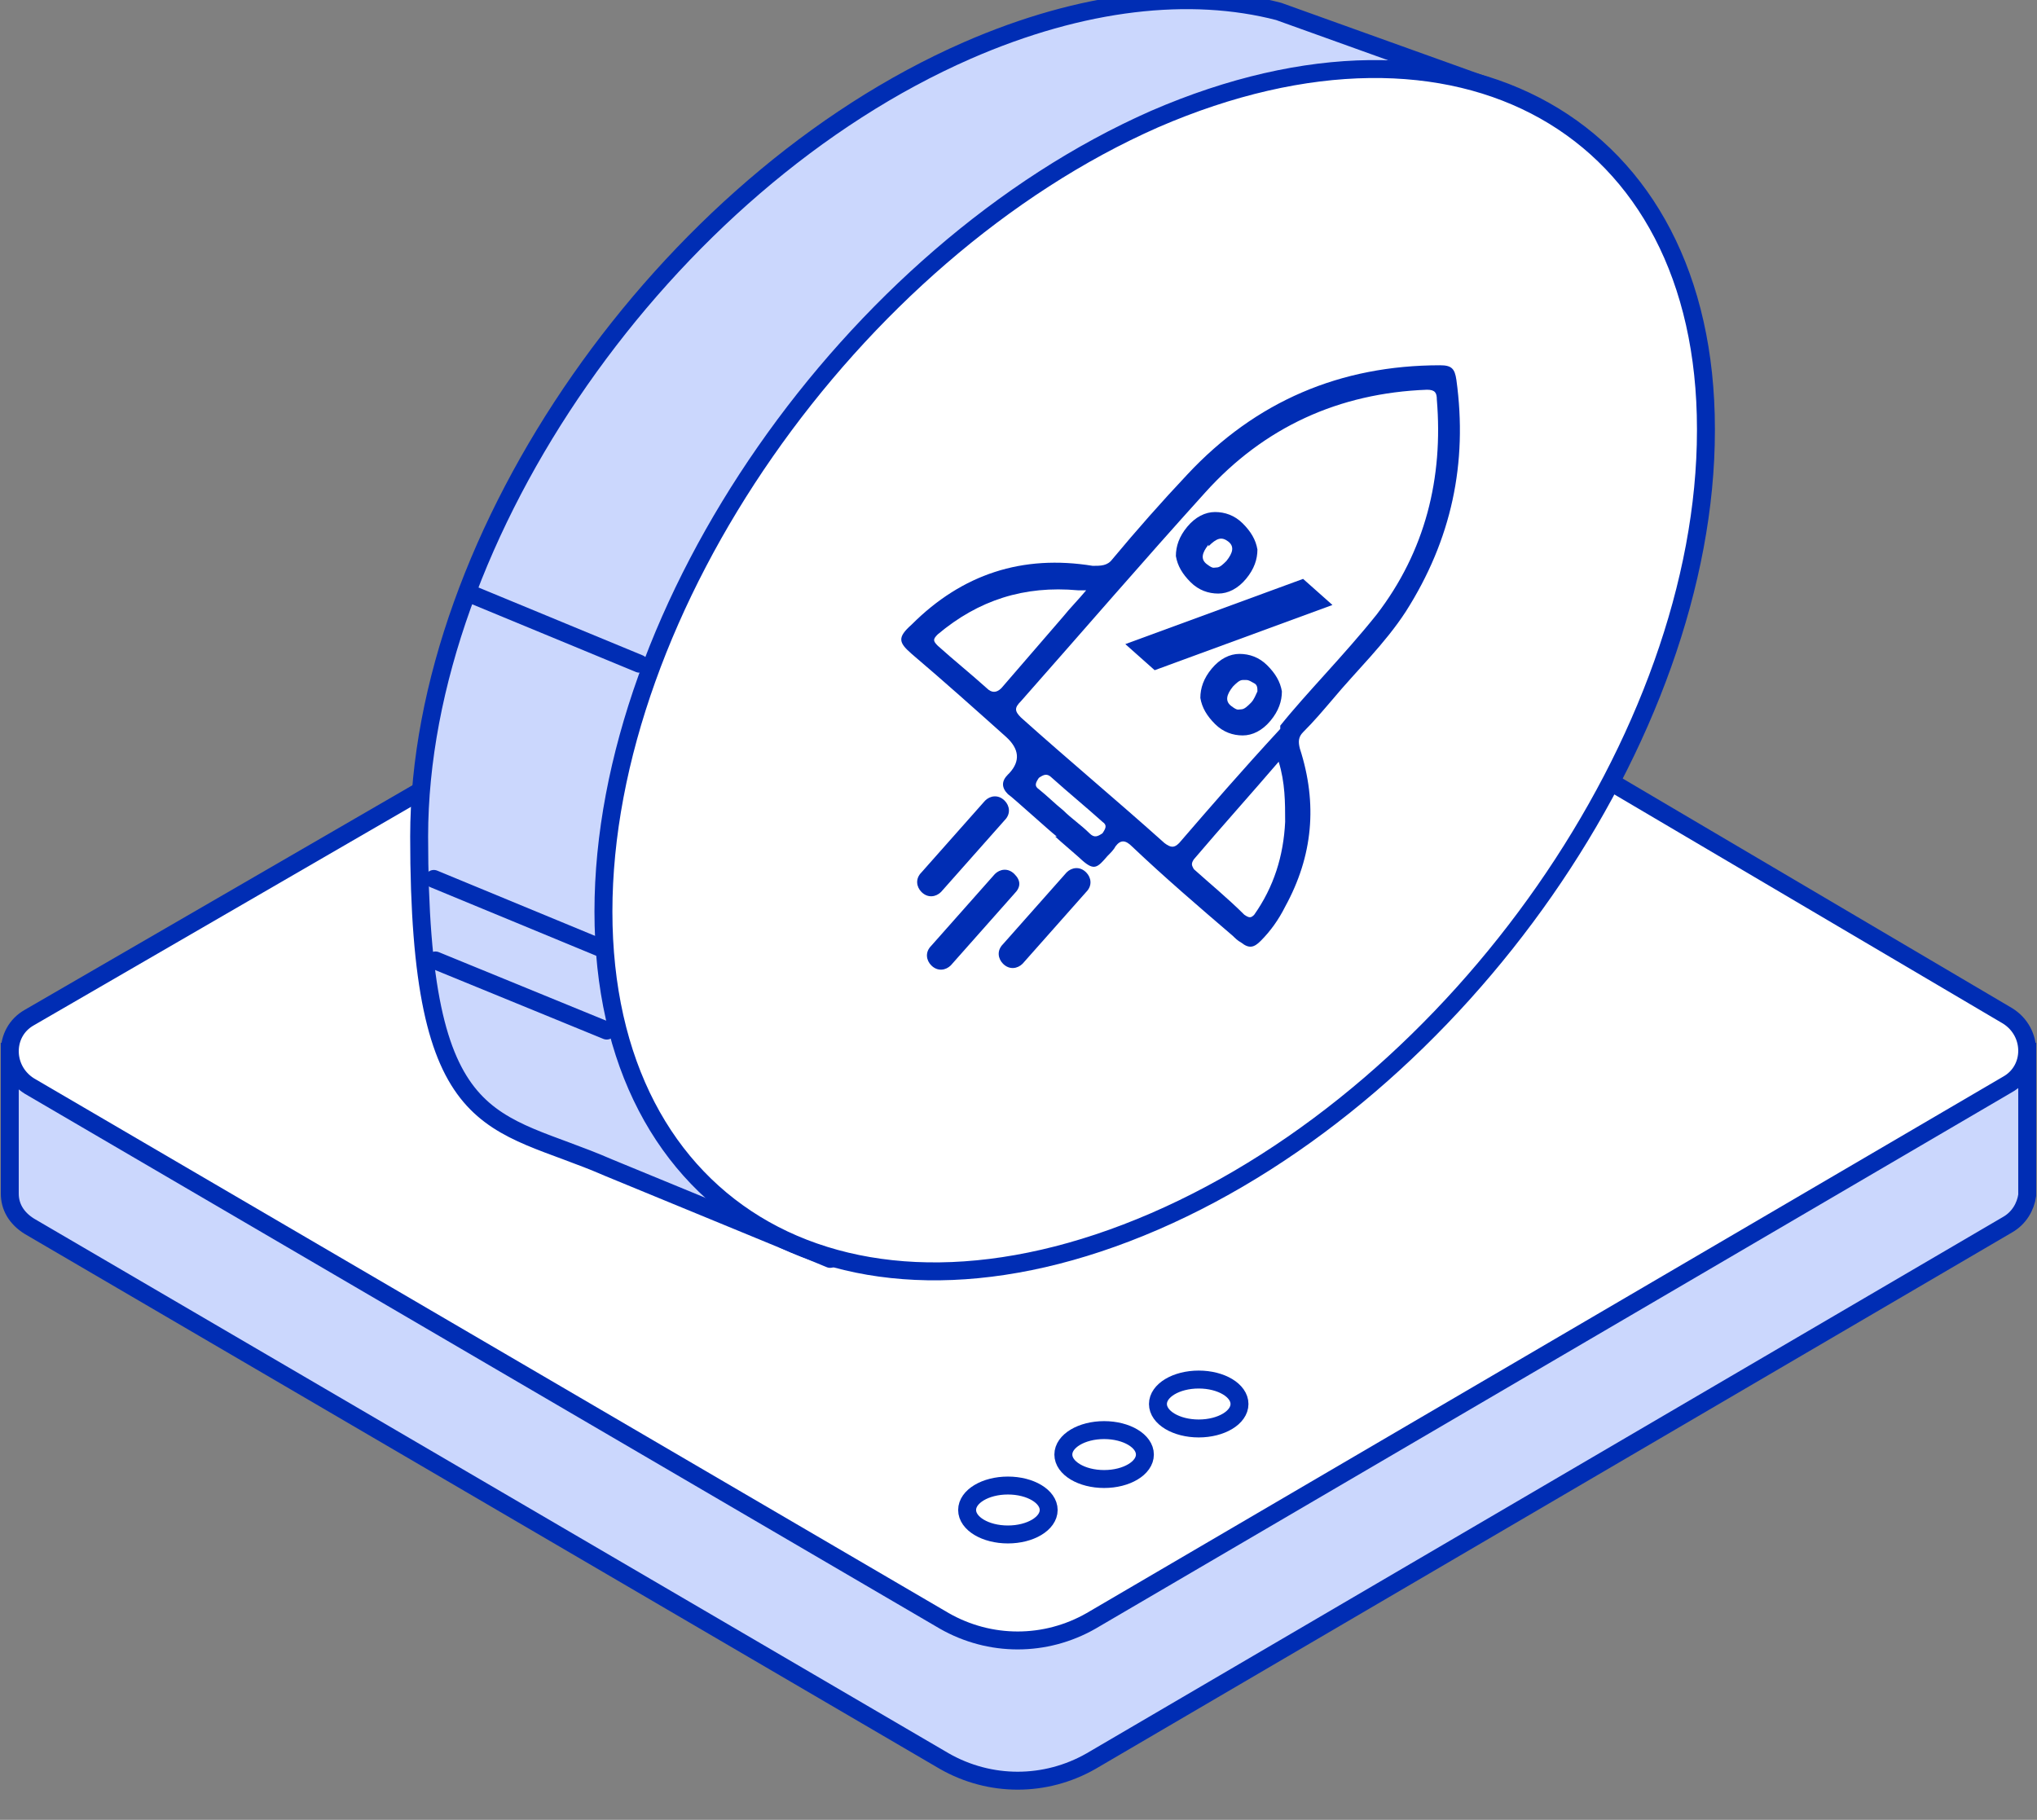 <?xml version="1.0" encoding="UTF-8"?>
<svg id="Calque_1" xmlns="http://www.w3.org/2000/svg" version="1.1" viewBox="0 0 124.9 111.6">
  <rect x="0" y="0" width="124.9" height="111.6" fill="#808080" stroke="none"/>
  <!-- Generator: Adobe Illustrator 29.6.1, SVG Export Plug-In . SVG Version: 2.1.1 Build 9)  -->
  <defs>
    <style>
      .st0 {
        stroke-linecap: round;
        stroke-linejoin: round;
      }

      .st0, .st1 {
        fill: #cbd7fd;
      }

      .st0, .st1, .st2 {
        stroke: #002db4;
        stroke-width: 1.1px;
      }

      .st3 {
        fill: #002db4;
      }

      .st1, .st2 {
        stroke-miterlimit: 10;
      }

      .st2 {
        fill: #fff;
      }
    </style>
  </defs>
  <g>
    <g>
      <g>
        <path class="st1" d="M124.3,64.5h-12l-47.2-27.9c-1.3-.7-2.8-.7-4.1,0l-48,27.9H.6s0,8.7,0,8.7c0,.8.4,1.5,1.2,2l56.1,32.8c2.8,1.6,6.2,1.6,9,0l56.2-32.9c.7-.4,1.1-1.1,1.2-1.8,0,0,0-8.7,0-8.7Z"/>
        <path class="st2" d="M1.8,66.6l56.1,32.8c2.8,1.6,6.2,1.6,9,0l56.2-32.9c1.6-.9,1.6-3.2,0-4.2l-58-34.2c-1.3-.7-2.8-.7-4.1,0L1.8,62.4c-1.6.9-1.6,3.2,0,4.2Z"/>
      </g>
      <g>
        <ellipse class="st2" cx="61.8" cy="92.6" rx="2.5" ry="1.5"/>
        <ellipse class="st2" cx="67.7" cy="89.2" rx="2.5" ry="1.5"/>
        <ellipse class="st2" cx="73.5" cy="86.1" rx="2.5" ry="1.5"/>
      </g>
    </g>
    <g>
      <path class="st0" d="M92.6,5.8l-14.2-5.1c-5.4-1.4-12-.7-19.1,2.4-18.5,8.1-33.6,29.7-33.6,48.2s4.5,17.2,11.6,20.3l13.6,5.6,6.8-6.3c.5-.2,1.1-.4,1.6-.6,18.5-8.1,33.6-29.7,33.6-48.2s-.5-6.6-1.5-9.3l1.3-6.9Z"/>
      <path class="st2" d="M104.6,26.4c0,18.7-15.1,40.4-33.8,48.5-18.7,8.1-33.8-.4-33.8-19S52.2,15.5,70.8,7.3c18.7-8.1,33.8.4,33.8,19Z"/>
      <line class="st0" x1="26.7" y1="58.9" x2="37.2" y2="63.2"/>
      <line class="st0" x1="26.6" y1="53.9" x2="37" y2="58.2"/>
      <line class="st0" x1="28.8" y1="36.4" x2="39.2" y2="40.7"/>
    </g>
  </g>
  <g>
    <path class="st3" d="M64.8,51.3c-.4-.3-2.7-2.4-3-2.6-.4-.4-.4-.8,0-1.2,0,0,0,0,.1-.1q1-1.1-.2-2.2c-1.9-1.7-3.8-3.4-5.8-5.1-.8-.7-.9-1,0-1.8,3.1-3.1,6.8-4.3,11.1-3.6.5,0,.9,0,1.2-.4,1.5-1.8,3-3.5,4.6-5.2,4.2-4.5,9.4-6.7,15.5-6.7.7,0,.9.2,1,.9.7,5.1-.3,9.8-3.1,14.2-1.3,2-3,3.6-4.5,5.4-.6.7-1.1,1.3-1.8,2-.3.3-.3.6-.2,1,1.1,3.4.8,6.6-.9,9.7-.4.8-.9,1.5-1.5,2.1-.4.4-.7.5-1.2.1-.2-.1-.4-.3-.5-.4-2.1-1.8-4.2-3.6-6.2-5.5-.4-.4-.7-.4-1,0-.1.2-.3.4-.5.6-.6.7-.8.9-1.5.3-.2-.2-1.5-1.3-1.7-1.5ZM78.5,44.5c1.6-2,3.9-4.3,5.9-6.8,3-3.9,4.1-8.4,3.7-13.2,0-.4-.1-.6-.6-.6-5.4.2-10,2.3-13.6,6.3-3.8,4.2-7.5,8.5-11.3,12.8-.4.4-.4.6,0,1,2.9,2.6,5.9,5.1,8.8,7.7.4.3.6.3.9,0,1.9-2.2,3.8-4.4,6.2-7ZM66.6,36.2c-.2,0-.3,0-.5,0-3.3-.3-6.1.6-8.6,2.7-.3.3-.3.4,0,.7,1,.9,2,1.7,3,2.6.3.3.6.3.9,0,1.3-1.5,2.5-2.9,3.8-4.4.4-.5.9-1,1.4-1.6ZM78.5,46.6c-1.8,2.1-3.6,4.1-5.3,6.1-.2.3-.1.4,0,.6,1,.9,2.1,1.8,3.1,2.8.3.2.4.2.6,0,1.2-1.7,1.8-3.6,1.9-5.7,0-1.2,0-2.4-.4-3.7ZM65.2,49.7c.5.5,1.1.9,1.6,1.4.3.3.5.2.8,0,.2-.3.3-.5,0-.7-1-.9-2.1-1.8-3.1-2.7-.3-.3-.5-.2-.8,0-.2.3-.3.5,0,.7.5.4,1,.9,1.5,1.3Z"/>
    <path class="st3" d="M74.5,31.4c.6,0,1.2.2,1.7.7s.8,1,.9,1.6c0,.6-.2,1.2-.7,1.8s-1.1.9-1.7.9c-.6,0-1.2-.2-1.7-.7s-.8-1-.9-1.6c0-.6.2-1.2.7-1.8.5-.6,1.1-.9,1.7-.9ZM74.1,33.4c-.4.5-.5.9-.1,1.2s.4.2.6.2c.2,0,.4-.2.6-.4.4-.5.5-.9.1-1.2s-.7-.2-1.2.3ZM81.7,37.1l-10.9,4-1.8-1.6,10.9-4,1.8,1.6ZM76,40.1c.6,0,1.2.2,1.7.7.5.5.8,1,.9,1.6,0,.6-.2,1.2-.7,1.8s-1.1.9-1.7.9c-.6,0-1.2-.2-1.7-.7s-.8-1-.9-1.6c0-.6.2-1.2.7-1.8s1.1-.9,1.7-.9ZM76.2,41.7c-.2,0-.4.2-.6.4-.4.5-.5.9-.1,1.2s.4.2.6.2c.2,0,.4-.2.6-.4s.3-.5.4-.7c0-.2,0-.4-.2-.5s-.3-.2-.5-.2Z"/>
    <path class="st3" d="M56.5,54.7c-.3-.3-.4-.8,0-1.2l3.9-4.4c.3-.3.8-.4,1.2,0,.3.3.4.8,0,1.2l-3.9,4.4c-.3.3-.8.4-1.2,0Z"/>
    <path class="st3" d="M61.5,59.1c-.3-.3-.4-.8,0-1.2l3.9-4.4c.3-.3.8-.4,1.2,0,.3.3.4.8,0,1.2l-3.9,4.4c-.3.3-.8.4-1.2,0Z"/>
    <path class="st3" d="M57.1,59.2c-.3-.3-.4-.8,0-1.2l3.9-4.4c.3-.3.8-.4,1.2,0s.4.8,0,1.2l-3.9,4.4c-.3.3-.8.4-1.2,0Z"/>
  </g>
</svg>